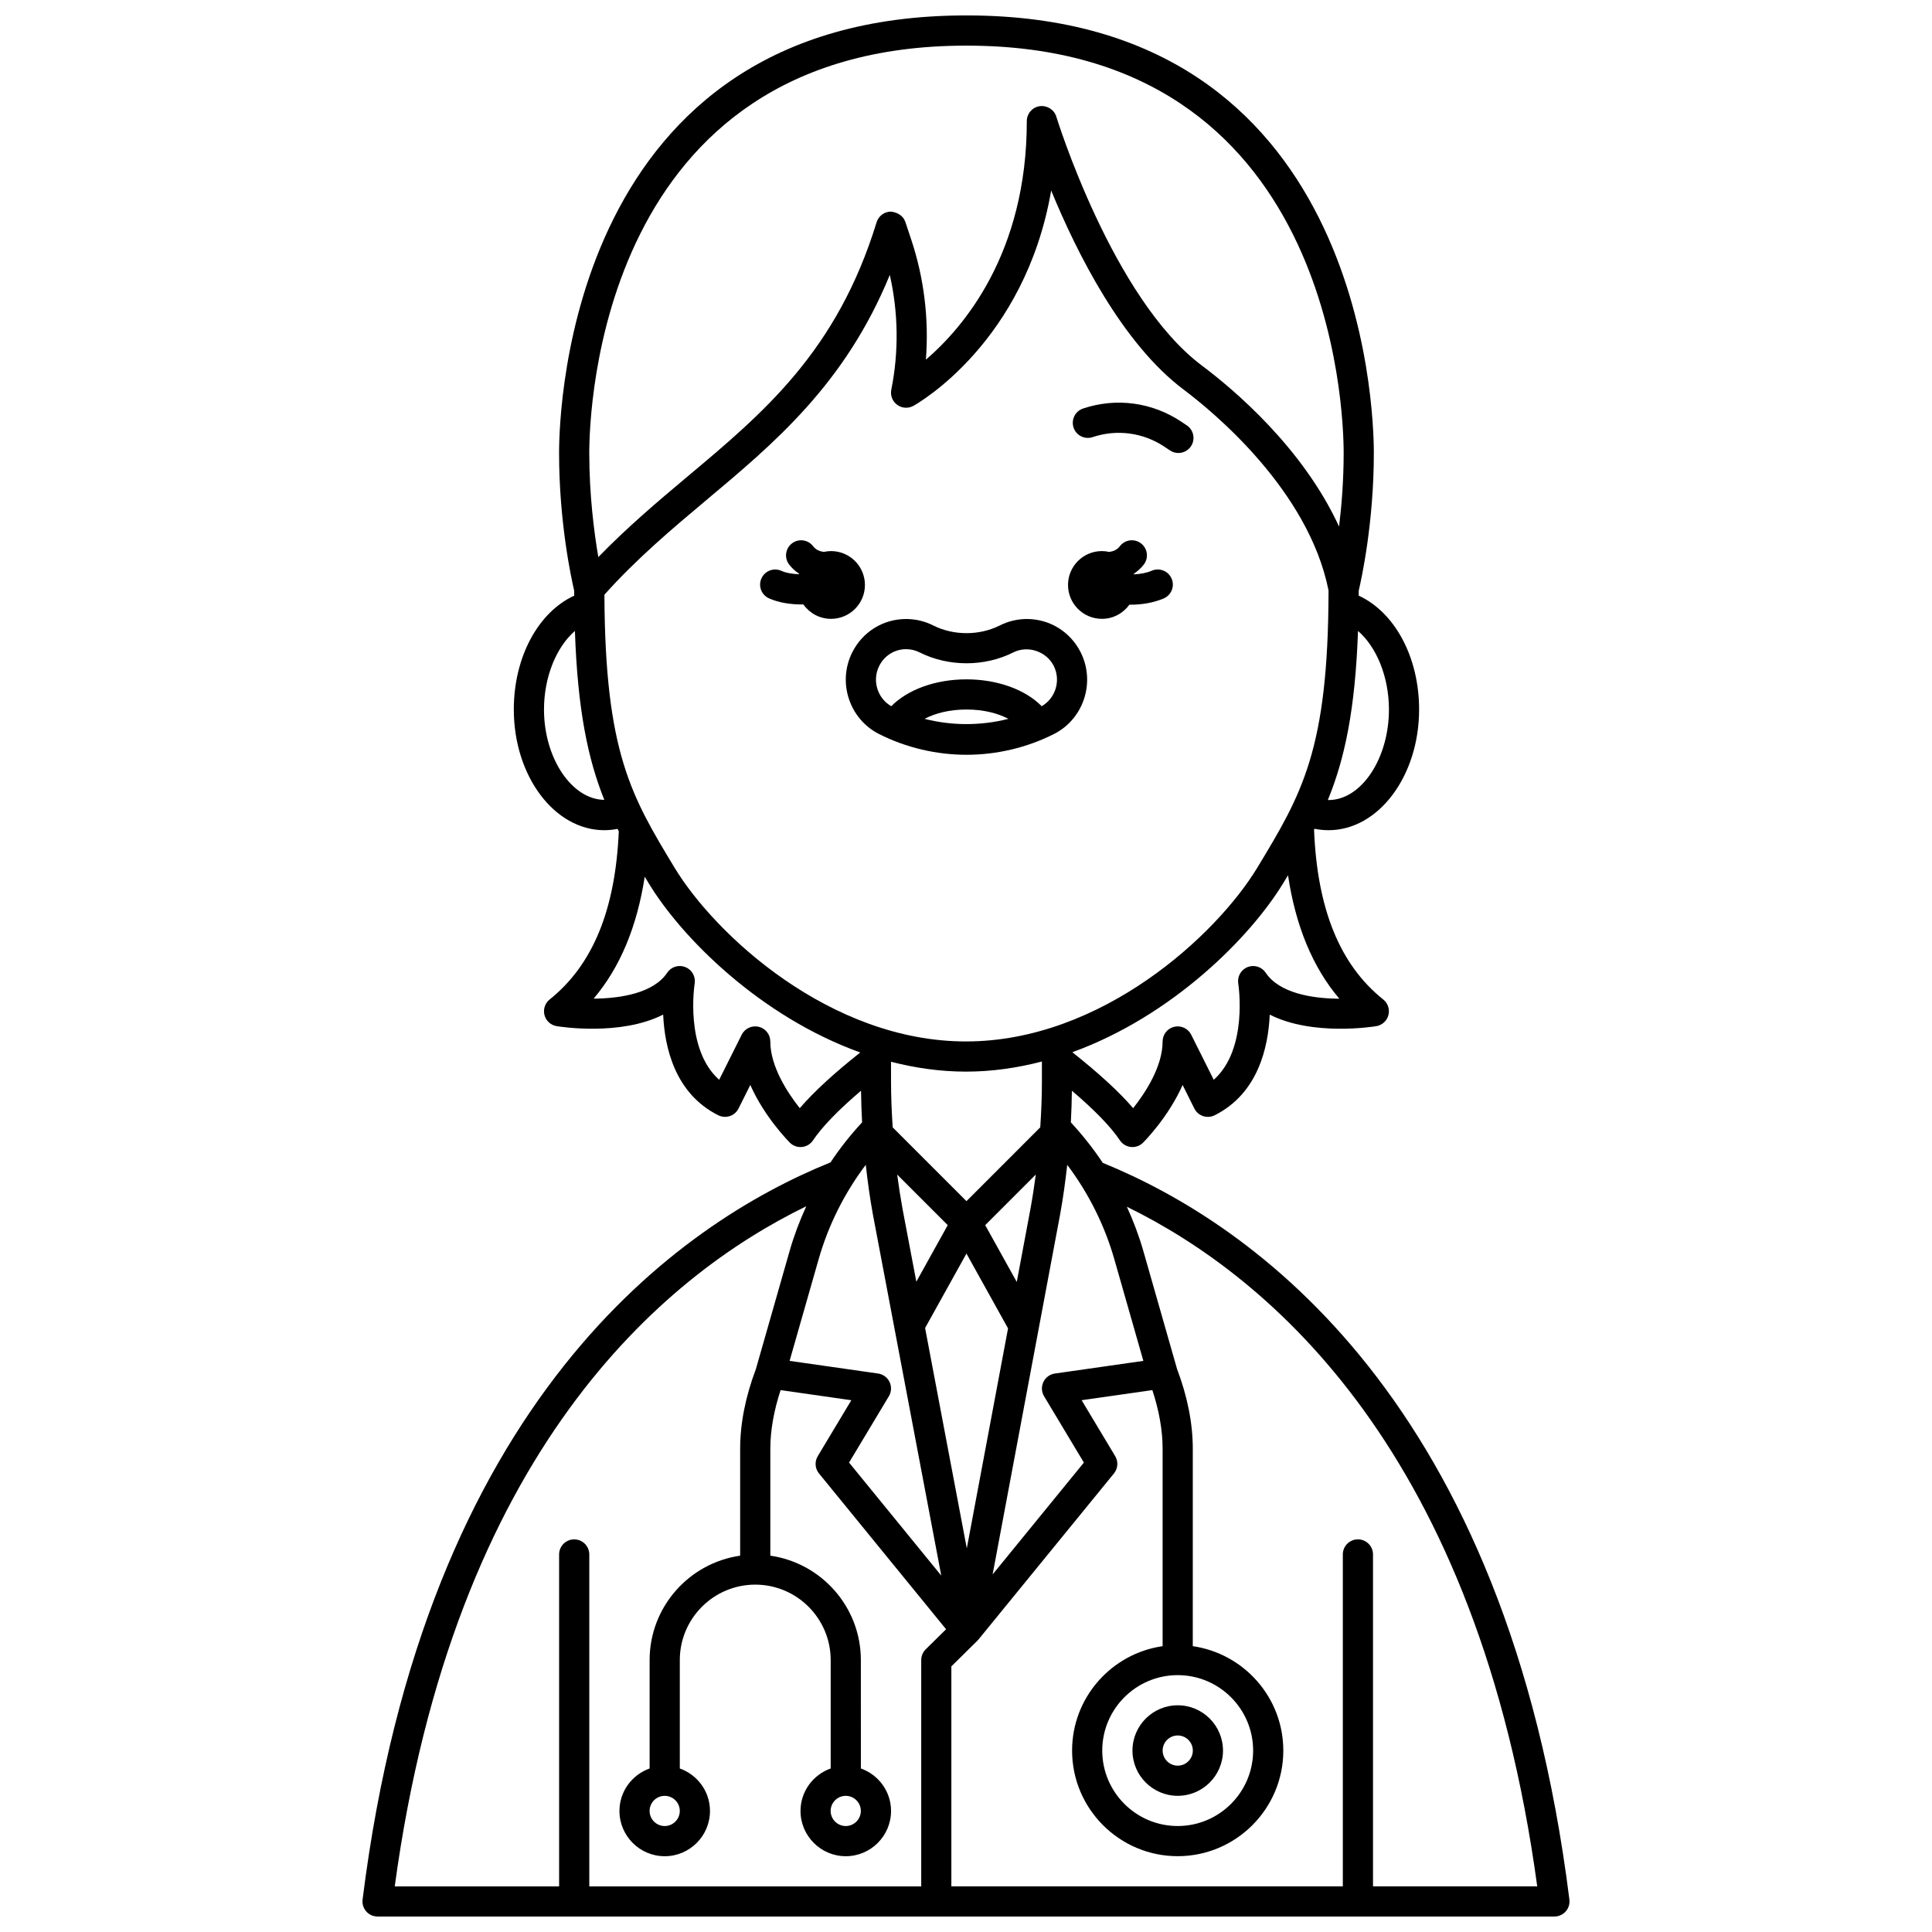 <?xml version="1.0" encoding="UTF-8"?>
<!-- Uploaded to: ICON Repo, www.svgrepo.com, Generator: ICON Repo Mixer Tools -->
<svg width="800px" height="800px" version="1.1" viewBox="144 144 512 512" xmlns="http://www.w3.org/2000/svg">
 <defs>
  <clipPath id="a">
   <path d="m240 148.09h320v503.81h-320z"/>
  </clipPath>
 </defs>
 <path d="m436.02 308c3.008 0 5.648-1.492 7.281-3.758 0.09 0 0.164 0.012 0.25 0.012 2.941 0 6.059-0.473 8.84-1.66 2.031-0.871 2.977-3.223 2.102-5.25-0.867-2.027-3.227-2.973-5.25-2.102-1.473 0.629-3.129 0.895-4.742 0.969-0.016-0.043-0.027-0.09-0.039-0.133 0.98-0.684 1.891-1.469 2.66-2.469 1.344-1.75 1.012-4.258-0.738-5.602-1.75-1.348-4.262-1.02-5.606 0.738-0.754 0.988-1.754 1.375-2.824 1.52-0.629-0.141-1.273-0.223-1.938-0.223-4.957 0-8.98 4.023-8.98 8.98 0.004 4.957 4.023 8.977 8.984 8.977z"/>
 <path d="m347.8 302.57c2.594 1.16 5.723 1.621 8.742 1.621 0.121 0 0.23-0.016 0.352-0.02 1.625 2.312 4.301 3.832 7.34 3.832 4.957 0 8.98-4.023 8.98-8.98 0-4.957-4.023-8.98-8.98-8.98-0.664 0-1.305 0.082-1.922 0.219-1.07-0.145-2.074-0.523-2.836-1.516-1.34-1.75-3.852-2.082-5.606-0.738-1.75 1.344-2.082 3.856-0.738 5.602 0.766 1 1.68 1.785 2.66 2.469-0.012 0.031-0.02 0.062-0.031 0.098-1.691-0.059-3.383-0.316-4.699-0.902-2.019-0.906-4.383 0.004-5.277 2.023-0.906 2.008-0.004 4.375 2.016 5.273z"/>
 <path d="m433.56 259.84c6.438-2.144 13.379-1.219 19.031 2.551l1.477 0.984c0.68 0.449 1.453 0.672 2.215 0.672 1.293 0 2.559-0.625 3.332-1.773 1.227-1.84 0.73-4.324-1.105-5.551l-1.477-0.984c-7.723-5.144-17.199-6.418-26-3.481-2.094 0.695-3.227 2.957-2.527 5.059 0.695 2.09 2.953 3.231 5.055 2.523z"/>
 <path d="m369.82 316.95c-3.926 7.926-0.723 17.605 7.148 21.582 7.129 3.594 15.137 5.492 23.16 5.492 8.027 0 16.039-1.898 23.16-5.492 7.863-3.965 11.066-13.656 7.137-21.594-2.731-5.488-8.211-8.898-14.305-8.898-2.465 0-4.938 0.586-7.16 1.707-5.414 2.723-12.23 2.734-17.68-0.012-2.211-1.113-4.684-1.695-7.144-1.695-6.106 0-11.59 3.414-14.316 8.91zm19.199 17.551c2.719-1.43 6.473-2.473 11.109-2.473 4.633 0 8.391 1.043 11.109 2.469-7.246 1.859-14.973 1.863-22.219 0.004zm-12.031-14c1.363-2.754 4.102-4.465 7.148-4.465 1.223 0 2.449 0.293 3.547 0.844 7.664 3.863 17.246 3.852 24.871 0.008 3.859-1.941 8.793-0.25 10.711 3.606 1.918 3.875 0.465 8.539-3.203 10.66-4.32-4.394-11.688-7.121-19.934-7.121-8.25 0-15.609 2.731-19.934 7.121-3.668-2.117-5.125-6.785-3.207-10.652z"/>
 <g clip-path="url(#a)">
  <path d="m436.25 452.18c-2.516-3.805-5.363-7.387-8.465-10.734 0.152-2.801 0.242-5.594 0.277-8.395 5.996 5.098 10.34 9.582 12.719 13.148 0.664 0.996 1.738 1.645 2.93 1.758 0.137 0.016 0.262 0.023 0.395 0.023 1.055 0 2.074-0.414 2.828-1.172 0.379-0.379 6.731-6.805 10.469-15.273l3.117 6.242c0.988 1.973 3.383 2.766 5.367 1.789 11.5-5.75 14.23-18.012 14.609-26.68 11.336 5.754 27.387 3.199 28.242 3.055 1.555-0.258 2.816-1.41 3.211-2.934 0.395-1.523-0.141-3.144-1.371-4.129-11.508-9.203-17.496-23.953-18.34-45.004 0.039-0.078 0.082-0.156 0.125-0.234 1.227 0.242 2.473 0.371 3.723 0.371 13.23 0 23.992-14.352 23.992-31.988 0-13.895-6.453-25.766-16.012-30.172 0.004-0.461 0.016-0.875 0.016-1.34 0.688-2.918 4-17.922 4-36.461 0-11.871-3.027-115.96-107.82-115.96h-0.281c-104.79 0-107.82 104.09-107.82 115.96 0 18.539 3.312 33.543 4 36.461 0 0.469 0.016 0.879 0.016 1.34-9.555 4.406-16.012 16.273-16.012 30.172 0 17.637 10.762 31.988 23.992 31.988 1.168 0 2.34-0.125 3.504-0.352 0.109 0.211 0.215 0.43 0.328 0.645-0.906 20.812-6.891 35.418-18.324 44.566-1.23 0.988-1.77 2.602-1.371 4.129 0.398 1.527 1.656 2.68 3.211 2.934 0.855 0.148 16.906 2.707 28.242-3.055 0.379 8.664 3.106 20.926 14.609 26.68 1.984 0.98 4.379 0.184 5.367-1.789l3.117-6.242c3.742 8.469 10.09 14.898 10.469 15.273 0.754 0.766 1.77 1.18 2.828 1.18 0.133 0 0.262-0.008 0.395-0.02 1.191-0.117 2.266-0.766 2.93-1.758 2.379-3.57 6.727-8.055 12.723-13.152 0.035 2.797 0.125 5.59 0.281 8.387-3.066 3.316-5.883 6.852-8.375 10.613-39.734 16.059-107.41 62.633-124 195.36-0.145 1.137 0.211 2.277 0.973 3.144 0.75 0.852 1.844 1.344 2.992 1.344h311.88c1.148 0 2.238-0.492 3-1.352 0.758-0.863 1.113-2.008 0.973-3.144-16.566-132.46-84.043-179.11-123.66-195.23zm-15.562 61.836 10.551 17.582-24.184 29.645 17.898-95.461c0.789-4.328 1.379-8.699 1.875-13.082 5.637 7.477 9.895 15.977 12.477 25l7.699 26.949-23.449 3.352c-1.328 0.191-2.469 1.031-3.043 2.242-0.578 1.211-0.516 2.625 0.176 3.773zm-40.945-3.777c-0.574-1.211-1.719-2.051-3.043-2.242l-23.449-3.352 7.699-26.949c2.578-9.023 6.84-17.523 12.484-25.008 0.492 4.356 1.082 8.695 1.863 13l18.145 95.859-24.43-29.949 10.551-17.582c0.688-1.148 0.754-2.566 0.18-3.777zm-75.566-208.64c8.496-9.496 17.867-17.402 26.957-25.023 18.152-15.207 36.852-30.871 48.672-59.715 2.262 9.965 2.41 20.352 0.398 30.41-0.309 1.531 0.305 3.094 1.562 4.016 1.258 0.922 2.934 1.02 4.297 0.266 1.359-0.754 29.574-16.906 36.512-57.062 6.769 16.477 18.797 40.527 35.117 52.77 7.688 5.766 33.09 26.598 38.383 53.215-0.051 42.32-7.09 53.984-18.875 73.469-10.766 17.805-41.258 46.051-77.215 46.051s-66.445-28.246-77.223-46.055c-11.453-18.93-18.41-30.508-18.586-72.34zm75.953 123.78c6.387 1.637 13.02 2.613 19.855 2.613 6.934 0 13.664-0.996 20.133-2.68v5.41c0 4.012-0.176 8.023-0.438 12.035l-19.555 19.562-19.551-19.551c-0.266-4.047-0.441-8.098-0.441-12.141zm15.031 43.293-8.324 14.992-3.68-19.426c-0.539-2.973-0.996-5.961-1.391-8.961zm4.961 7.535 11.02 19.832-10.93 58.293-11.051-58.395zm16.965-11.871-3.633 19.398-8.363-15.059 13.406-13.406c-0.406 3.031-0.863 6.059-1.41 9.066zm81.852-55.668c-7.144-0.035-15.891-1.445-19.516-6.887-1.047-1.566-3.039-2.184-4.789-1.5-1.75 0.688-2.785 2.512-2.484 4.371 0.031 0.188 2.699 17.363-6.496 25.504l-5.973-11.949c-0.832-1.66-2.68-2.512-4.5-2.102-1.805 0.43-3.078 2.039-3.078 3.894 0 6.66-4.602 13.637-7.805 17.68-3.715-4.336-9.16-9.32-16.121-14.832 26.363-9.547 47.168-30.375 56.02-45.004 0.387-0.645 0.758-1.262 1.141-1.891 2.012 13.453 6.547 24.418 13.602 32.715zm13.145-76.641c0 13.004-7.324 23.992-15.992 23.992-0.062 0-0.133-0.02-0.195-0.02 4.414-10.75 7.258-23.812 7.988-44.793 4.891 4.211 8.199 12.148 8.199 20.82zm-112.1-175.93h0.281c97.02 0 99.82 96.906 99.82 107.96 0 7.211-0.539 13.918-1.219 19.492-9.59-20.852-27.773-36.238-36.367-42.684-23.637-17.73-38.414-65.465-38.562-65.941-0.578-1.895-2.469-3.043-4.414-2.785-1.957 0.289-3.406 1.973-3.406 3.949 0 35.062-16.773 54.672-26.746 63.23 0.836-10.742-0.477-21.598-3.894-31.859l-1.551-4.648c-0.551-1.648-2.109-2.555-3.84-2.734-1.738 0.02-3.262 1.16-3.773 2.824-10.527 34.219-29.852 50.406-50.312 67.547-7.812 6.547-15.816 13.332-23.438 21.184-1.094-6.414-2.398-16.375-2.398-27.578-0.004-11.047 2.801-107.96 99.82-107.96zm-111.82 175.93c0-8.668 3.309-16.602 8.195-20.816 0.711 20.996 3.488 34.07 7.789 44.754-8.555-0.07-15.984-10.957-15.984-23.938zm67.781 105.65c-3.203-4.047-7.805-11.02-7.805-17.68 0-1.855-1.277-3.461-3.078-3.894-1.82-0.41-3.668 0.445-4.5 2.102l-5.973 11.949c-9.191-8.141-6.527-25.312-6.496-25.504 0.305-1.859-0.73-3.684-2.484-4.371-1.75-0.684-3.746-0.07-4.789 1.5-3.609 5.414-12.355 6.824-19.504 6.871 6.984-8.219 11.504-19.047 13.543-32.324 0.352 0.582 0.695 1.16 1.059 1.754 8.762 14.484 29.613 35.332 56.055 44.84-6.91 5.481-12.328 10.445-16.027 14.758zm1.734 25.98c-1.754 3.836-3.258 7.789-4.418 11.852l-8.941 31.301c-2.758 7.316-4.172 14.434-4.172 21.152v28.309c-13.543 1.953-23.992 13.598-23.992 27.668v28.727c-4.641 1.656-7.996 6.055-7.996 11.258 0 6.613 5.383 11.996 11.996 11.996 6.613 0 11.996-5.383 11.996-11.996 0-5.207-3.356-9.605-7.996-11.258v-28.73c0-11.023 8.969-19.992 19.992-19.992 11.023 0 19.992 8.969 19.992 19.992v28.727c-4.641 1.656-7.996 6.055-7.996 11.258 0 6.613 5.383 11.996 11.996 11.996s11.996-5.383 11.996-11.996c0-5.207-3.356-9.605-7.996-11.258l-0.004-28.727c0-14.07-10.449-25.719-23.992-27.668v-28.312c0-4.914 0.953-10.148 2.723-15.562l18.742 2.68-8.898 14.828c-0.867 1.445-0.734 3.277 0.332 4.582l33.676 41.281-5.398 5.324c-0.758 0.75-1.188 1.773-1.188 2.848v59.977h-87.965v-87.965c0-2.211-1.793-4-4-4s-4 1.789-4 4v87.965h-43.559c15.664-115.31 71.016-161.74 109.07-180.25zm-37.527 156.26c2.203 0 4 1.793 4 4 0 2.207-1.797 4-4 4s-4-1.793-4-4c0.004-2.207 1.797-4 4-4zm47.98 0c2.203 0 4 1.793 4 4 0 2.207-1.797 4-4 4s-4-1.793-4-4c0.004-2.207 1.797-4 4-4zm139.73 23.992v-87.965c0-2.211-1.793-4-4-4-2.207 0-4 1.789-4 4v87.965h-103.74v-58.305l6.918-6.824c0.102-0.102 0.195-0.207 0.289-0.32l35.879-43.98c1.066-1.305 1.195-3.141 0.332-4.582l-8.898-14.828 18.746-2.68c1.77 5.406 2.719 10.637 2.719 15.562v52.301c-13.543 1.953-23.992 13.598-23.992 27.668 0 15.43 12.555 27.988 27.988 27.988s27.988-12.559 27.988-27.988c0-14.07-10.449-25.719-23.992-27.668l0.004-52.301c0-6.731-1.406-13.848-4.168-21.141l-8.945-31.309c-1.148-4.012-2.629-7.914-4.356-11.703 37.938 18.574 93.109 65.066 108.75 180.11zm-51.762-55.98c11.023 0 19.992 8.969 19.992 19.992 0 11.023-8.969 19.992-19.992 19.992-11.023 0-19.992-8.969-19.992-19.992 0-11.023 8.969-19.992 19.992-19.992z"/>
 </g>
 <path d="m456.11 619.91c6.613 0 11.996-5.383 11.996-11.996s-5.383-11.996-11.996-11.996-11.996 5.383-11.996 11.996c0 6.617 5.383 11.996 11.996 11.996zm0-15.992c2.203 0 4 1.793 4 4s-1.797 4-4 4-4-1.793-4-4c0-2.211 1.797-4 4-4z"/>
</svg>